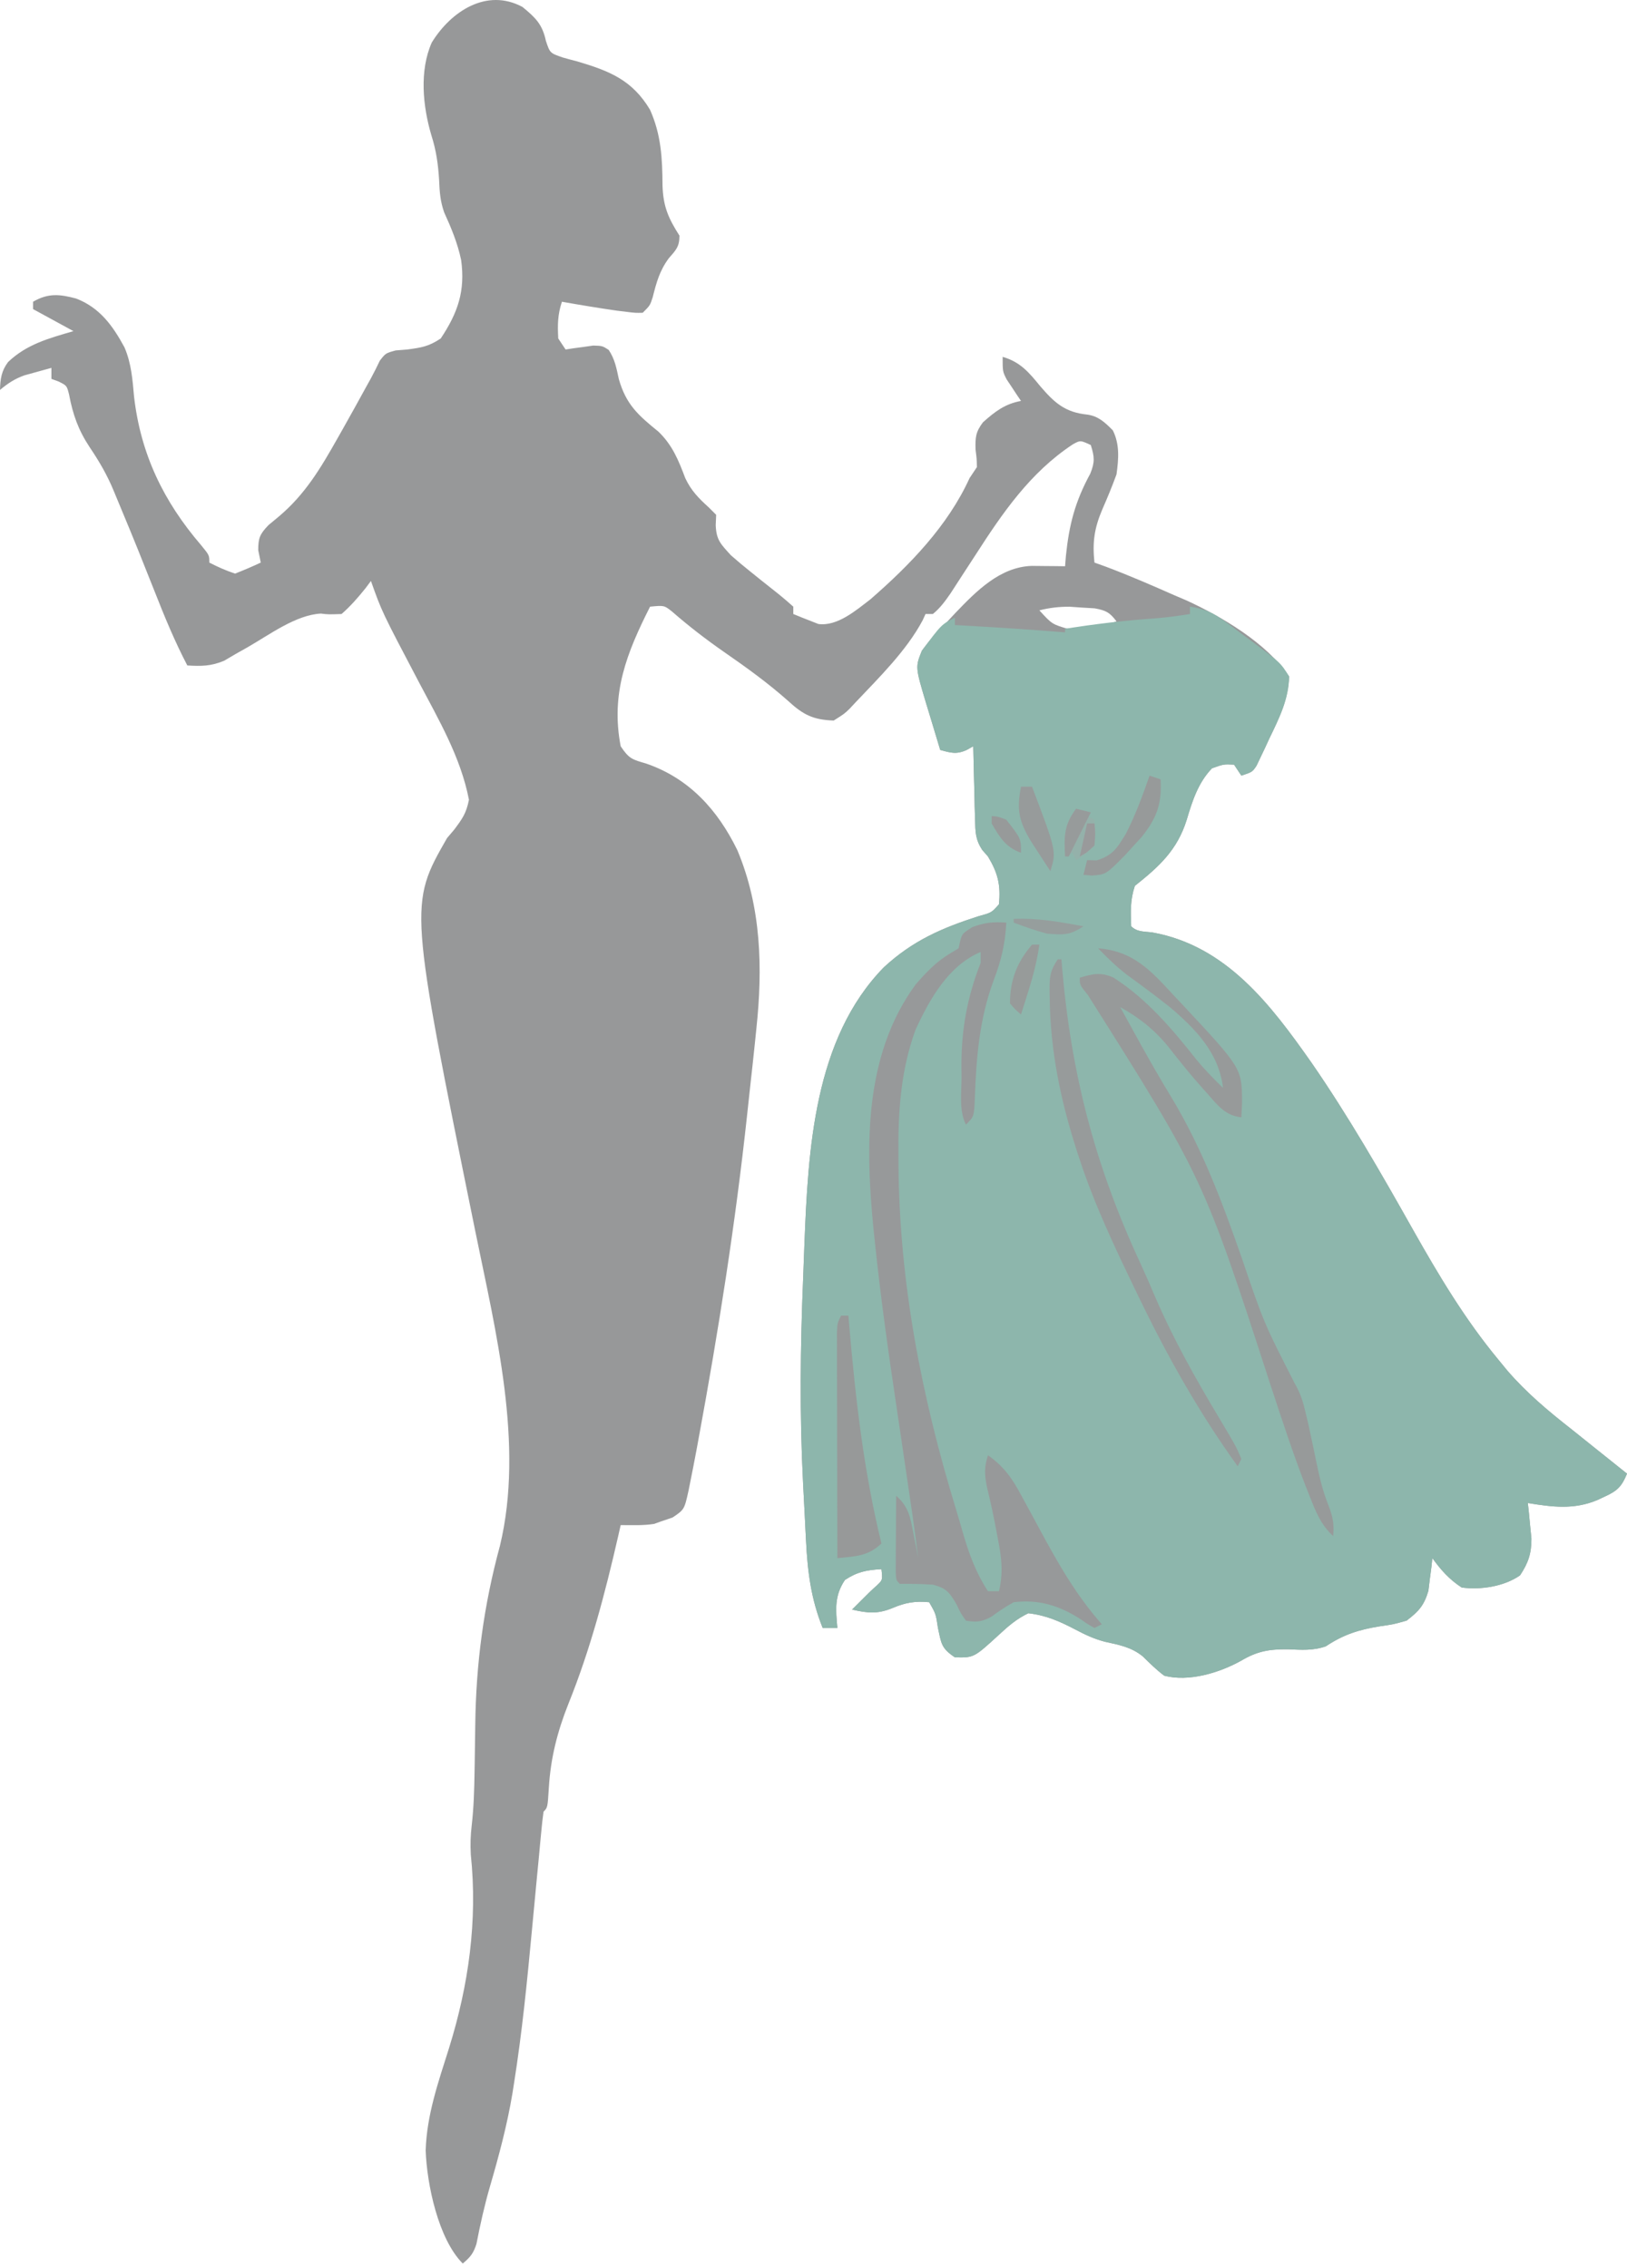 <svg xmlns="http://www.w3.org/2000/svg" xmlns:xlink="http://www.w3.org/1999/xlink" xmlns:serif="http://www.serif.com/" width="100%" height="100%" viewBox="0 0 1675 2334" xml:space="preserve" style="fill-rule:evenodd;clip-rule:evenodd;stroke-linejoin:round;stroke-miterlimit:2;">  <g id="Frau">    <path d="M537.853,7.139c13.35,10.922 20.5,17.803 24.133,34.871c4.192,12.583 4.192,12.583 17.251,17.133c4.932,1.411 9.887,2.742 14.859,4.002c33.478,9.902 56.766,19.16 75.118,49.833c11.541,25.854 12.664,50.103 12.85,77.836c0.659,21.519 5.86,33.582 17.428,51.694c0,11.308 -3.373,14.662 -10.87,23.159c-9.598,12.984 -12.741,24.842 -16.69,40.336c-2.688,8.345 -2.688,8.345 -10.25,15.907c-7.415,0.177 -7.415,0.177 -16.542,-0.945c-3.334,-0.405 -6.668,-0.809 -10.103,-1.226c-18.904,-2.726 -37.731,-5.844 -56.538,-9.172c-4.449,13.347 -4.532,23.8 -3.781,37.81c3.743,5.615 3.743,5.615 7.562,11.343c3.897,-0.606 3.897,-0.606 7.872,-1.225c3.407,-0.454 6.814,-0.907 10.324,-1.374c3.378,-0.483 6.756,-0.965 10.236,-1.462c9.378,0.28 9.378,0.28 15.921,4.445c6.444,9.636 7.992,18.795 10.472,30.101c7.517,26.368 20.069,37.249 40.882,54.16c14.355,13.959 20.508,29.244 27.502,47.766c6.158,12.981 13.681,20.56 24.251,30.174c2.496,2.496 4.991,4.991 7.562,7.562c-0.155,3.509 -0.311,7.019 -0.472,10.634c0.608,15.517 5.305,19.543 15.597,30.958c6.625,5.844 13.409,11.514 20.323,17.014c5.461,4.394 5.461,4.394 11.033,8.877c5.99,4.763 11.985,9.521 17.989,14.267c5.105,4.106 10.044,8.416 14.932,12.776l0,7.562c6.265,2.611 12.574,5.116 18.905,7.562c2.296,0.902 4.592,1.804 6.957,2.733c19.609,2.517 38.58,-13.963 53.54,-25.419c40.563,-35.272 79.63,-75.539 102.088,-124.774c2.496,-3.743 4.991,-7.487 7.562,-11.343c-0.225,-8.643 -0.225,-8.643 -1.418,-17.96c-0.329,-12.489 0.013,-17.979 7.592,-28.077c12.415,-11.064 22.605,-18.995 39.199,-22.022c-1.365,-2.008 -2.73,-4.016 -4.136,-6.085c-1.754,-2.671 -3.509,-5.342 -5.317,-8.094c-1.755,-2.632 -3.509,-5.264 -5.317,-7.976c-4.136,-8.093 -4.136,-8.093 -4.136,-23.218c18.278,5.26 27.141,16.045 38.756,30.249c14.698,17.108 25.502,26.885 48.415,29.185c11.618,1.679 18.178,8.105 26.261,16.187c7.244,14.488 5.973,29.613 3.781,45.373c-4.453,12.228 -9.347,24.039 -14.566,35.945c-8.321,19.551 -10.326,33.846 -8.121,54.8c5.849,2.105 5.849,2.105 11.816,4.253c24.149,9.088 47.78,19.338 71.367,29.776c3.709,1.579 7.418,3.158 11.24,4.785c36.58,16.705 83.251,44.315 105.972,78.398c-0.783,23.68 -10.137,42.724 -20.323,63.805c-2.266,4.913 -2.266,4.913 -4.578,9.925c-1.482,3.11 -2.964,6.219 -4.49,9.423c-2.013,4.232 -2.013,4.232 -4.067,8.55c-4.352,6.604 -4.352,6.604 -15.695,10.385c-2.496,-3.743 -4.991,-7.487 -7.562,-11.343c-10.721,-0.49 -10.721,-0.49 -22.686,3.781c-14.32,14.891 -20.191,33.53 -25.995,52.934c-9.737,31.22 -28.356,48.166 -53.407,68.059c-4.895,14.684 -4.28,26.116 -3.781,41.591c6.072,6.073 13.596,5.266 21.977,6.381c75.789,13.709 121.538,74.121 163.294,133.518c38.279,55.313 71.895,113.924 104.879,172.495c26.567,47.033 53.434,92.117 87.954,133.769c2.939,3.582 5.878,7.165 8.906,10.856c20.022,23.282 42.592,42.101 66.714,60.984c7.722,6.166 15.429,12.352 23.135,18.537c11.177,8.967 22.379,17.901 33.581,26.835c-5.214,12.888 -9.852,17.648 -22.45,23.395c-2.608,1.224 -5.215,2.447 -7.902,3.708c-24.127,10.176 -46.331,7.293 -71.736,3.145c0.541,4.994 0.541,4.994 1.093,10.088c0.419,4.392 0.838,8.783 1.27,13.308c0.658,6.514 0.658,6.514 1.329,13.159c0.108,15.278 -3.325,25.282 -11.727,37.885c-16.38,11.466 -40.447,15.135 -60.024,12.524c-12.969,-8.445 -21.223,-17.868 -30.248,-30.248c-0.49,4.584 -0.49,4.584 -0.99,9.261c-0.797,6.06 -0.797,6.06 -1.609,12.244c-0.483,3.992 -0.966,7.983 -1.463,12.096c-4.493,15.112 -9.915,21.118 -22.405,30.677c-13.323,3.796 -13.323,3.796 -27.885,5.908c-21.504,3.507 -37.144,8.456 -55.298,20.559c-13.067,4.603 -25.032,3.674 -38.756,3.072c-19.583,-0.175 -31.685,1.853 -48.385,11.712c-22.336,12.464 -53.855,22.084 -79.225,15.464c-8.077,-6.058 -14.924,-12.794 -22.095,-19.894c-12.014,-9.685 -24.317,-11.791 -39.155,-15.095c-11.083,-2.953 -20.086,-7.148 -30.204,-12.51c-16.412,-8.531 -29.945,-14.62 -48.444,-16.778c-11.982,5.741 -20.325,12.933 -30.012,21.918c-26.082,23.908 -26.082,23.908 -45.609,23.454c-14.196,-9.464 -13.96,-14.222 -17.487,-30.485c-2.117,-14.286 -2.117,-14.286 -8.98,-26.23c-14.351,-1.401 -24.531,0.35 -37.574,5.907c-15.577,6.423 -25.557,5.383 -41.828,1.655c18.905,-18.906 18.905,-18.906 25.758,-25.05c5.726,-5.485 5.726,-5.485 4.49,-16.542c-15.249,0.897 -24.719,2.629 -37.574,11.107c-11.009,16.346 -9.471,30.245 -7.798,49.39l-15.124,-0c-12.007,-29.755 -15.563,-57.853 -17.148,-89.726c-0.163,-3.14 -0.325,-6.28 -0.492,-9.516c-0.34,-6.644 -0.673,-13.289 -1.001,-19.934c-0.491,-9.89 -1.015,-19.778 -1.542,-29.666c-3.641,-70.795 -2.856,-141.194 0.104,-212.005c0.464,-11.326 0.867,-22.655 1.269,-33.984c3.802,-97.34 9.826,-211.488 81.743,-285.091c29.695,-27.43 59.553,-40.419 97.524,-52.61c13.466,-3.682 13.466,-3.682 21.032,-12.333c1.913,-19.894 -1.113,-32.104 -11.343,-49.153c-1.963,-2.241 -3.926,-4.482 -5.949,-6.791c-7.027,-10.857 -7.013,-18.444 -7.329,-31.315c-0.201,-6.58 -0.201,-6.58 -0.406,-13.293c-0.085,-4.562 -0.17,-9.124 -0.258,-13.824c-0.129,-4.621 -0.259,-9.241 -0.392,-14.002c-0.311,-11.402 -0.573,-22.802 -0.79,-34.206c-3.421,1.915 -3.421,1.915 -6.912,3.869c-10.477,4.711 -16.265,2.926 -27.117,-0.088c-2.721,-8.896 -5.406,-17.8 -8.05,-26.719c-2.188,-7.369 -4.423,-14.725 -6.705,-22.066c-10.868,-36.51 -10.868,-36.51 -4.15,-53.303c7.955,-10.969 17.03,-20.547 26.467,-30.249c2.724,-2.914 5.449,-5.829 8.256,-8.832c21.339,-22.264 45.775,-47.161 78.398,-48.253c6.119,0.066 6.119,0.066 12.362,0.133c4.109,0.034 8.217,0.069 12.451,0.104c3.143,0.044 6.287,0.087 9.526,0.133c0.424,-5.286 0.424,-5.286 0.857,-10.679c3.326,-32.251 9.445,-55.836 25.064,-84.586c4.87,-11.933 4.381,-17.409 0.546,-29.51c-10.759,-4.988 -10.759,-4.988 -18.565,-0.649c-43.909,29.006 -72.341,70.616 -100.301,114.081c-4.472,6.893 -8.954,13.78 -13.452,20.657c-4.017,6.152 -8.003,12.324 -11.988,18.497c-5.672,8.178 -10.615,15.042 -18.278,21.342l-7.562,0c-0.97,2.135 -1.94,4.27 -2.939,6.469c-16.732,31.325 -44.63,58.646 -68.901,84.276c-2.067,2.213 -4.133,4.426 -6.262,6.706c-5.554,5.346 -5.554,5.346 -16.424,12.199c-21.163,-0.741 -31.385,-5.924 -46.791,-20.086c-20.895,-18.558 -43.032,-34.553 -66.006,-50.432c-18.751,-13.027 -36.414,-26.669 -53.643,-41.672c-8.079,-6.426 -8.079,-6.426 -22.612,-5.022c-24.03,47.61 -40.68,89.167 -30.249,143.68c8.831,13.246 11.993,13.573 26.704,17.959c43.952,15.226 73.215,47.638 93.344,88.855c24.764,58.731 26.297,121.606 19.615,184.089c-0.525,5.137 -1.049,10.275 -1.572,15.412c-1.498,14.456 -3.087,28.9 -4.698,43.343c-1.099,9.923 -2.165,19.849 -3.227,29.777c-12.099,112.211 -29.607,223.041 -50.114,334.014c-0.716,3.887 -1.432,7.774 -2.17,11.779c-1.94,10.343 -3.956,20.665 -6.042,30.979c-0.597,3.006 -1.194,6.012 -1.809,9.108c-4.445,20.259 -4.445,20.259 -16.623,28.466c-3.9,1.326 -7.799,2.652 -11.816,4.018c-2.418,0.857 -4.835,1.715 -7.326,2.599c-11.414,1.729 -22.74,1.248 -34.266,1.182c-1.308,5.775 -1.308,5.775 -2.643,11.668c-13.501,58.937 -28.53,116.13 -51.174,172.307c-11.34,28.467 -18.291,55.69 -20.149,86.369c-1.262,20.404 -1.262,20.404 -5.435,24.577c-0.945,6.56 -1.656,13.155 -2.272,19.754c-0.405,4.237 -0.81,8.473 -1.228,12.838c-0.429,4.647 -0.858,9.293 -1.3,14.08c-0.708,7.352 -1.415,14.704 -2.124,22.057c-1.741,18.092 -3.446,36.187 -5.137,54.284c-4.881,52.107 -10.033,104.071 -18.217,155.779c-0.578,3.677 -1.155,7.354 -1.75,11.142c-5.44,32.707 -13.975,64.413 -23.24,96.219c-5.626,19.372 -9.925,38.833 -13.781,58.636c-3.028,9.693 -6.38,13.891 -14.134,20.278c-25.247,-25.246 -36.968,-81.761 -38.18,-116.429c1.164,-36.729 13.057,-70.356 23.988,-105.084c20.265,-64.947 29.581,-131.409 22.478,-199.304c-0.56,-10.828 -0.31,-19.54 0.945,-30.145c2.094,-18.389 2.619,-36.606 2.91,-55.091c0.08,-4.605 0.08,-4.605 0.163,-9.303c0.217,-12.796 0.422,-25.592 0.557,-38.389c0.718,-63.495 8.756,-123.736 25.451,-185.019c25.013,-104.218 -4.375,-220.429 -25.331,-323.301c-68.387,-336.486 -68.387,-336.486 -29.139,-405.037c2.369,-2.787 4.737,-5.575 7.178,-8.448c8.515,-11.323 12.542,-16.866 15.36,-30.957c-8.443,-43.752 -31.191,-82.466 -51.753,-121.466c-37.933,-72.117 -37.933,-72.117 -49.153,-103.742c-1.833,2.456 -3.665,4.913 -5.554,7.444c-7.77,9.683 -15.347,18.402 -24.694,26.585c-13.707,0.473 -13.707,0.473 -21.254,-0.458c-25.742,1.311 -53.086,21.84 -75.34,34.576c-4.231,2.388 -8.461,4.777 -12.82,7.237c-3.778,2.218 -7.555,4.436 -11.447,6.72c-13.392,5.671 -23.542,5.743 -37.943,4.86c-13.02,-24.897 -23.524,-50.43 -33.793,-76.566c-11.057,-27.994 -22.251,-55.909 -33.892,-83.666c-2.695,-6.432 -5.369,-12.873 -8.017,-19.325c-6.708,-16.299 -14.867,-30.322 -24.732,-44.942c-11.753,-17.73 -17.397,-33.655 -21.313,-54.486c-2.298,-9.042 -2.298,-9.042 -10.9,-13.322c-2.393,-0.863 -4.786,-1.725 -7.251,-2.614l-0,-11.343c-5.998,1.613 -11.982,3.278 -17.96,4.962c-3.334,0.921 -6.668,1.843 -10.103,2.792c-9.966,3.669 -16.758,8.164 -24.872,14.932c0.266,-11.182 1.473,-19.629 8.33,-28.712c19.402,-18.461 41.951,-24.382 67.291,-31.785c-13.725,-7.486 -27.451,-14.973 -41.592,-22.686l0,-7.562c15.728,-9.132 27.446,-7.785 44.339,-3.323c24.379,9.425 37.773,28.027 49.837,50.369c7.005,16.396 8.238,32.934 9.803,50.552c6.814,59.145 30.262,107.862 69.122,153.043c8.389,10.251 8.389,10.251 8.389,17.813c8.818,4.561 17.001,8.187 26.467,11.343c8.943,-3.486 17.787,-7.248 26.468,-11.343c-0.858,-4.211 -1.716,-8.423 -2.6,-12.761c-0.022,-12.595 1.697,-16.543 10.531,-25.788c3.465,-2.876 6.931,-5.752 10.501,-8.714c27.445,-23.052 43.487,-50.33 60.97,-81.293c1.694,-2.994 3.389,-5.989 5.136,-9.074c8.306,-14.74 16.517,-29.527 24.624,-44.377c1.408,-2.527 2.815,-5.053 4.265,-7.656c3.237,-5.945 6.219,-12.028 9.146,-18.132c5.982,-7.725 5.982,-7.725 16.35,-10.56c3.909,-0.312 7.818,-0.624 11.846,-0.946c14.655,-1.977 22.039,-3.034 34.502,-11.343c17.67,-26.505 25.422,-48.943 21.002,-80.878c-3.694,-17.378 -10.109,-32.821 -17.487,-48.977c-4.002,-11.434 -4.68,-21.113 -5.17,-33.202c-0.993,-16.416 -3.021,-30.669 -8.034,-46.318c-8.781,-29.69 -12.41,-66.25 0.472,-95.235c19.787,-32.205 56.662,-56.38 93.345,-36.628Zm-473.575,371.487l3.781,7.562l-3.781,-7.562Zm1005.76,249.548c13.096,14.367 13.096,14.367 31.031,19.54c25.021,0.252 25.021,0.252 48.371,-8.197c-7.069,-9.325 -10.813,-11.245 -22.539,-13.411c-4.26,-0.253 -8.52,-0.507 -12.909,-0.768c-4.24,-0.292 -8.48,-0.585 -12.849,-0.886c-11.074,-0.053 -20.396,1.075 -31.105,3.722Z" style="fill:#979899;fill-rule:nonzero;"></path>    <path d="M1225.06,624.393c14.915,2.095 24.006,6.267 36.068,15.198c4.694,3.462 4.694,3.462 9.482,6.994c4.825,3.637 4.825,3.637 9.748,7.347c3.246,2.381 6.492,4.762 9.837,7.215c28.213,21.006 28.213,21.006 36.953,35.086c-0.293,23.574 -10.268,42.995 -20.323,63.805c-1.511,3.275 -3.021,6.551 -4.578,9.925c-1.482,3.11 -2.964,6.219 -4.49,9.423c-1.342,2.822 -2.685,5.643 -4.067,8.55c-4.352,6.604 -4.352,6.604 -15.695,10.385c-2.496,-3.743 -4.991,-7.487 -7.562,-11.343c-10.721,-0.49 -10.721,-0.49 -22.686,3.781c-14.32,14.891 -20.191,33.53 -25.995,52.934c-9.737,31.22 -28.356,48.166 -53.407,68.059c-4.895,14.684 -4.28,26.116 -3.781,41.591c6.072,6.073 13.596,5.266 21.977,6.381c75.789,13.709 121.538,74.121 163.294,133.518c38.279,55.313 71.895,113.924 104.879,172.495c26.567,47.033 53.434,92.117 87.954,133.769c2.939,3.582 5.878,7.165 8.906,10.856c20.022,23.282 42.592,42.101 66.714,60.984c7.722,6.166 15.429,12.352 23.135,18.537c11.177,8.967 22.379,17.901 33.581,26.835c-5.214,12.888 -9.852,17.648 -22.45,23.395c-3.911,1.835 -3.911,1.835 -7.902,3.708c-24.127,10.176 -46.331,7.293 -71.736,3.145c0.541,4.994 0.541,4.994 1.093,10.088c0.419,4.392 0.838,8.783 1.27,13.308c0.439,4.342 0.877,8.685 1.329,13.159c0.108,15.278 -3.325,25.282 -11.727,37.885c-16.38,11.466 -40.447,15.135 -60.024,12.524c-12.969,-8.445 -21.223,-17.868 -30.248,-30.248c-0.49,4.584 -0.49,4.584 -0.99,9.261c-0.797,6.06 -0.797,6.06 -1.609,12.244c-0.483,3.992 -0.966,7.983 -1.463,12.096c-4.493,15.112 -9.915,21.118 -22.405,30.677c-13.323,3.796 -13.323,3.796 -27.885,5.908c-21.504,3.507 -37.144,8.456 -55.298,20.559c-13.067,4.603 -25.032,3.674 -38.756,3.072c-19.583,-0.175 -31.685,1.853 -48.385,11.712c-22.336,12.464 -53.855,22.084 -79.225,15.464c-8.077,-6.058 -14.924,-12.794 -22.095,-19.894c-12.014,-9.685 -24.317,-11.791 -39.155,-15.095c-11.083,-2.953 -20.086,-7.148 -30.204,-12.51c-16.412,-8.531 -29.945,-14.62 -48.444,-16.778c-11.982,5.741 -20.325,12.933 -30.012,21.918c-26.082,23.908 -26.082,23.908 -45.609,23.454c-14.196,-9.464 -13.96,-14.222 -17.487,-30.485c-2.117,-14.286 -2.117,-14.286 -8.98,-26.23c-14.351,-1.401 -24.531,0.35 -37.574,5.907c-15.577,6.423 -25.557,5.383 -41.828,1.655c18.905,-18.906 18.905,-18.906 25.758,-25.05c5.726,-5.485 5.726,-5.485 4.49,-16.542c-15.249,0.897 -24.719,2.629 -37.574,11.107c-11.009,16.346 -9.471,30.245 -7.798,49.39l-15.124,-0c-12.007,-29.755 -15.563,-57.853 -17.148,-89.726c-0.163,-3.14 -0.325,-6.28 -0.492,-9.516c-0.34,-6.644 -0.673,-13.289 -1.001,-19.934c-0.491,-9.89 -1.015,-19.778 -1.542,-29.666c-3.641,-70.795 -2.856,-141.194 0.104,-212.005c0.464,-11.326 0.867,-22.655 1.269,-33.984c3.802,-97.34 9.826,-211.488 81.743,-285.091c29.695,-27.43 59.553,-40.419 97.524,-52.61c13.466,-3.682 13.466,-3.682 21.032,-12.333c1.913,-19.894 -1.113,-32.104 -11.343,-49.153c-1.963,-2.241 -3.926,-4.482 -5.949,-6.791c-7.027,-10.857 -7.013,-18.444 -7.329,-31.315c-0.134,-4.387 -0.268,-8.773 -0.406,-13.293c-0.128,-6.843 -0.128,-6.843 -0.258,-13.824c-0.129,-4.621 -0.259,-9.241 -0.392,-14.002c-0.311,-11.402 -0.573,-22.802 -0.79,-34.206c-2.281,1.277 -4.562,2.554 -6.912,3.869c-10.477,4.711 -16.265,2.926 -27.117,-0.088c-2.721,-8.896 -5.406,-17.8 -8.05,-26.719c-2.188,-7.369 -4.423,-14.725 -6.705,-22.066c-10.868,-36.51 -10.868,-36.51 -4.15,-53.303c20.216,-27.123 20.216,-27.123 34.029,-34.03l-0,7.562c4.07,0.229 8.14,0.458 12.333,0.694c33.734,1.926 67.419,4.116 101.098,6.868l0,-3.781c30.39,-4.693 60.567,-8.415 91.247,-10.516c12.575,-0.959 24.866,-2.582 37.308,-4.608l0,-7.562Z" style="fill:#8db6ac;fill-rule:nonzero;"></path>    <path d="M1036.01,949.562c-1.121,21.664 -5.218,39.02 -12.998,59.315c-14.711,39.555 -17.988,79.738 -19.411,121.597c-0.814,18.676 -0.814,18.676 -9.183,27.046c-7.324,-14.648 -4.48,-32.811 -4.49,-48.918c-0.046,-3.765 -0.092,-7.53 -0.14,-11.409c-0.074,-37.857 5.954,-70.911 19.754,-106.039l0,-11.343c-33.292,14.085 -52.488,48.608 -66.965,79.933c-15.567,42.599 -18.133,85.828 -17.635,130.623c0.018,2.877 0.037,5.754 0.057,8.718c0.926,121.575 23.833,238.938 59.407,354.951c2.312,7.602 4.519,15.225 6.689,22.869c6.453,22.22 13.358,41.378 26.009,60.806l11.343,0c4.584,-19.535 2.634,-34.833 -1.181,-54.116c-0.528,-2.842 -1.055,-5.685 -1.599,-8.614c-2.786,-14.8 -5.93,-29.453 -9.508,-44.084c-2.609,-13.046 -3.092,-20.569 0.945,-33.084c16.776,11.614 25.618,24.824 34.975,42.537c1.447,2.644 2.894,5.289 4.386,8.014c4.561,8.337 9.072,16.7 13.574,25.07c18.972,35.194 37.646,68.12 64.278,98.307c-2.496,1.247 -4.991,2.495 -7.563,3.781c-6.424,-3.501 -6.424,-3.501 -13.942,-8.744c-21.718,-14.112 -43.189,-20.923 -69.24,-17.723c-8.06,4.422 -15.352,9.269 -22.716,14.769c-9.752,5.354 -15.491,6.099 -26.438,4.136c-5.214,-7.311 -5.214,-7.311 -9.689,-16.779c-7.353,-12.364 -10.254,-16.537 -24.399,-20.219c-8.145,-0.531 -16.311,-0.813 -24.474,-0.813l-9.497,0c-3.781,-3.781 -3.781,-3.781 -4.21,-12.193c0.02,-3.623 0.04,-7.247 0.06,-10.98c0.012,-3.912 0.024,-7.823 0.037,-11.853c0.032,-4.116 0.063,-8.232 0.096,-12.473c0.017,-4.131 0.034,-8.261 0.052,-12.517c0.044,-10.243 0.107,-20.486 0.184,-30.729c12.851,11.51 14.463,21.594 17.724,38.52c0.95,4.81 1.901,9.621 2.88,14.577c0.687,3.69 1.375,7.38 2.083,11.181c-3.213,-26.956 -7.197,-53.779 -11.196,-80.628c-1.488,-10.085 -2.975,-20.17 -4.46,-30.255c-2.31,-15.676 -4.626,-31.351 -6.968,-47.022c-8.277,-55.427 -16.042,-110.824 -21.863,-166.57c-0.462,-4.401 -0.924,-8.802 -1.399,-13.337c-8.542,-85.698 -10.088,-179.702 43.168,-252.473c11.121,-12.79 21.168,-23.5 35.787,-32.213c2.812,-1.701 5.624,-3.402 8.522,-5.154c0.546,-2.496 1.092,-4.991 1.654,-7.562c2.127,-7.562 2.127,-7.562 12.289,-14.179c12.798,-4.83 21.677,-5.693 35.211,-4.727Z" style="fill:#97999a;fill-rule:nonzero;"></path>    <path d="M1130.53,976.03c37.166,2.973 55.061,23.796 79.166,49.862c2.561,2.712 5.123,5.425 7.761,8.219c61.026,65.355 61.026,65.355 61.243,100.25c-0.18,5.201 -0.397,10.401 -0.709,15.596c-16.456,-1.611 -24.467,-12.374 -34.738,-24.104c-1.823,-2.023 -3.645,-4.046 -5.522,-6.131c-11.87,-13.302 -22.962,-27.083 -33.943,-41.132c-14.628,-18.278 -30.211,-30.656 -50.571,-42.064c5.502,10.011 11.016,20.014 16.542,30.012c1.697,3.075 3.395,6.15 5.144,9.318c10,18.014 20.286,35.798 30.961,53.419c31.825,52.771 52.506,108.044 72.705,165.975c22.715,66.732 22.715,66.732 54.72,129.291c5.699,9.86 8.29,18.479 10.87,29.554c0.936,3.953 1.872,7.905 2.836,11.978c2.959,13.392 5.737,26.815 8.507,40.247c3.086,14.808 6.42,28.733 12.052,42.773c4.547,11.909 6.138,19.371 4.963,31.903c-12.81,-11.79 -18.079,-25.407 -24.341,-41.355c-1.274,-3.208 -2.549,-6.415 -3.862,-9.72c-13.245,-34.156 -24.612,-68.929 -36.075,-103.711c-69.407,-213.792 -69.407,-213.792 -188.269,-402.12c-8.345,-10.25 -8.345,-10.25 -8.345,-17.812c13.409,-3.994 21.599,-5.937 34.606,-0.177c34.526,22.087 60.686,53.073 85.856,84.955c8.46,10.19 17.506,19.426 26.999,28.653c-4.157,-35.851 -27.998,-60.534 -54.692,-83.153c-14.524,-11.503 -29.374,-22.535 -44.383,-33.394c-10.729,-8.347 -20.077,-17.334 -29.481,-27.132Z" style="fill:#979a9a;fill-rule:nonzero;"></path>    <path d="M1088.94,987.373l3.781,-0c0.17,2.068 0.339,4.137 0.514,6.269c9.306,110.983 33.871,205.547 80.983,306.977c4.869,10.619 9.544,21.287 14.107,32.039c18.949,44.366 42.031,85.481 66.833,126.842c17.394,29.179 17.394,29.179 22.834,42.094c-1.248,2.495 -2.496,4.991 -3.781,7.562c-39.487,-54.843 -71.727,-111.948 -101.143,-172.746c-1.793,-3.702 -1.793,-3.702 -3.623,-7.479c-21.533,-44.582 -42.92,-89.534 -58.291,-136.673c-0.927,-2.817 -1.854,-5.634 -2.809,-8.536c-16.552,-51.532 -26.98,-101.99 -27.676,-156.176c-0.05,-2.659 -0.1,-5.318 -0.151,-8.057c-0.021,-14.087 0.402,-20.086 8.422,-32.116Z" style="fill:#979b9b;fill-rule:nonzero;"></path>    <path d="M865.858,1354.13l7.562,-0c0.426,4.992 0.426,4.992 0.861,10.086c6.581,76.093 14.925,149.944 33.168,224.338c-14.011,13.427 -26.813,13.181 -45.372,15.124c-0.088,-31.42 -0.155,-62.841 -0.196,-94.261c-0.02,-14.589 -0.047,-29.178 -0.089,-43.767c-0.041,-14.072 -0.064,-28.144 -0.074,-42.216c-0.007,-5.376 -0.021,-10.752 -0.041,-16.128c-0.027,-7.514 -0.029,-15.028 -0.029,-22.542c-0.009,-4.282 -0.017,-8.564 -0.026,-12.976c0.455,-10.096 0.455,-10.096 4.236,-17.658Z" style="fill:#979999;fill-rule:nonzero;"></path>    <path d="M1183.46,798.321c3.743,1.248 7.486,2.495 11.343,3.781c1.502,25.039 -3.782,39.643 -19.363,59.241c-2.89,3.144 -5.78,6.288 -8.758,9.527c-2.881,3.173 -5.761,6.345 -8.729,9.615c-19.507,19.642 -19.507,19.642 -34.044,20.633c-4.211,-0.351 -4.211,-0.351 -8.508,-0.709c1.248,-4.991 2.496,-9.982 3.781,-15.124c3.276,0.078 6.551,0.156 9.926,0.236c16.779,-5.282 20.965,-12.684 29.938,-27.339c9.91,-19.262 17.279,-39.436 24.414,-59.861Z" style="fill:#979a9a;fill-rule:nonzero;"></path>    <path d="M1051.13,809.664l11.343,-0c25.168,66.463 25.168,66.463 18.905,86.964c-4.274,-6.525 -8.523,-13.066 -12.761,-19.614c-2.369,-3.641 -4.738,-7.282 -7.178,-11.033c-12.431,-20.841 -15.041,-32.186 -10.309,-56.317Z" style="fill:#979b9b;fill-rule:nonzero;"></path>    <path d="M1107.84,832.35c4.991,1.248 9.982,2.496 15.124,3.781c-1.247,1.248 -2.495,2.496 -3.781,3.781c2.496,1.248 4.991,2.496 7.562,3.781c1.182,12.289 1.182,12.289 0,26.468c-9.452,9.216 -9.452,9.216 -18.905,15.124c-1.247,-2.496 -2.495,-4.991 -3.781,-7.562c-3.743,1.871 -3.743,1.871 -7.562,3.781c-1.037,-20.397 -1.363,-32.212 11.343,-49.154Z" style="fill:#94b1aa;fill-rule:nonzero;"></path>    <path d="M1062.47,972.249l7.562,-0c-2.43,16.831 -6.453,32.474 -11.58,48.681c-1.369,4.357 -2.739,8.714 -4.15,13.204c-1.048,3.285 -2.096,6.57 -3.175,9.954c-5.672,-4.8 -5.672,-4.8 -11.343,-11.343c-0,-23.921 7.046,-42.176 22.686,-60.496Z" style="fill:#979b9a;fill-rule:nonzero;"></path>    <path d="M1020.88,839.912c6.617,0.473 6.617,0.473 15.125,3.781c15.124,19.326 15.124,19.326 15.124,34.03c-15.91,-5.682 -21.941,-16.007 -30.249,-30.249l0,-7.562Z" style="fill:#979a9a;fill-rule:nonzero;"></path>    <path d="M1043.57,945.781c24.564,-1.116 47.724,3.128 71.839,7.562c-14.339,9.56 -20.723,8.941 -37.81,7.563c-11.583,-3.186 -22.806,-7.068 -34.029,-11.344l-0,-3.781Z" style="fill:#969e9d;fill-rule:nonzero;"></path>    <path d="M1107.84,832.35c4.991,1.248 9.982,2.496 15.124,3.781c-7.486,14.973 -14.973,29.946 -22.686,45.373l-3.781,-0c-1.037,-20.397 -1.363,-32.212 11.343,-49.154Z" style="fill:#979b9b;fill-rule:nonzero;"></path>    <path d="M1119.19,847.474l7.562,0c0.946,10.635 0.946,10.635 0,22.687c-7.562,7.089 -7.562,7.089 -15.124,11.343c2.496,-11.23 4.991,-22.46 7.562,-34.03Z" style="fill:#999a9b;fill-rule:nonzero;"></path>  </g></svg>
